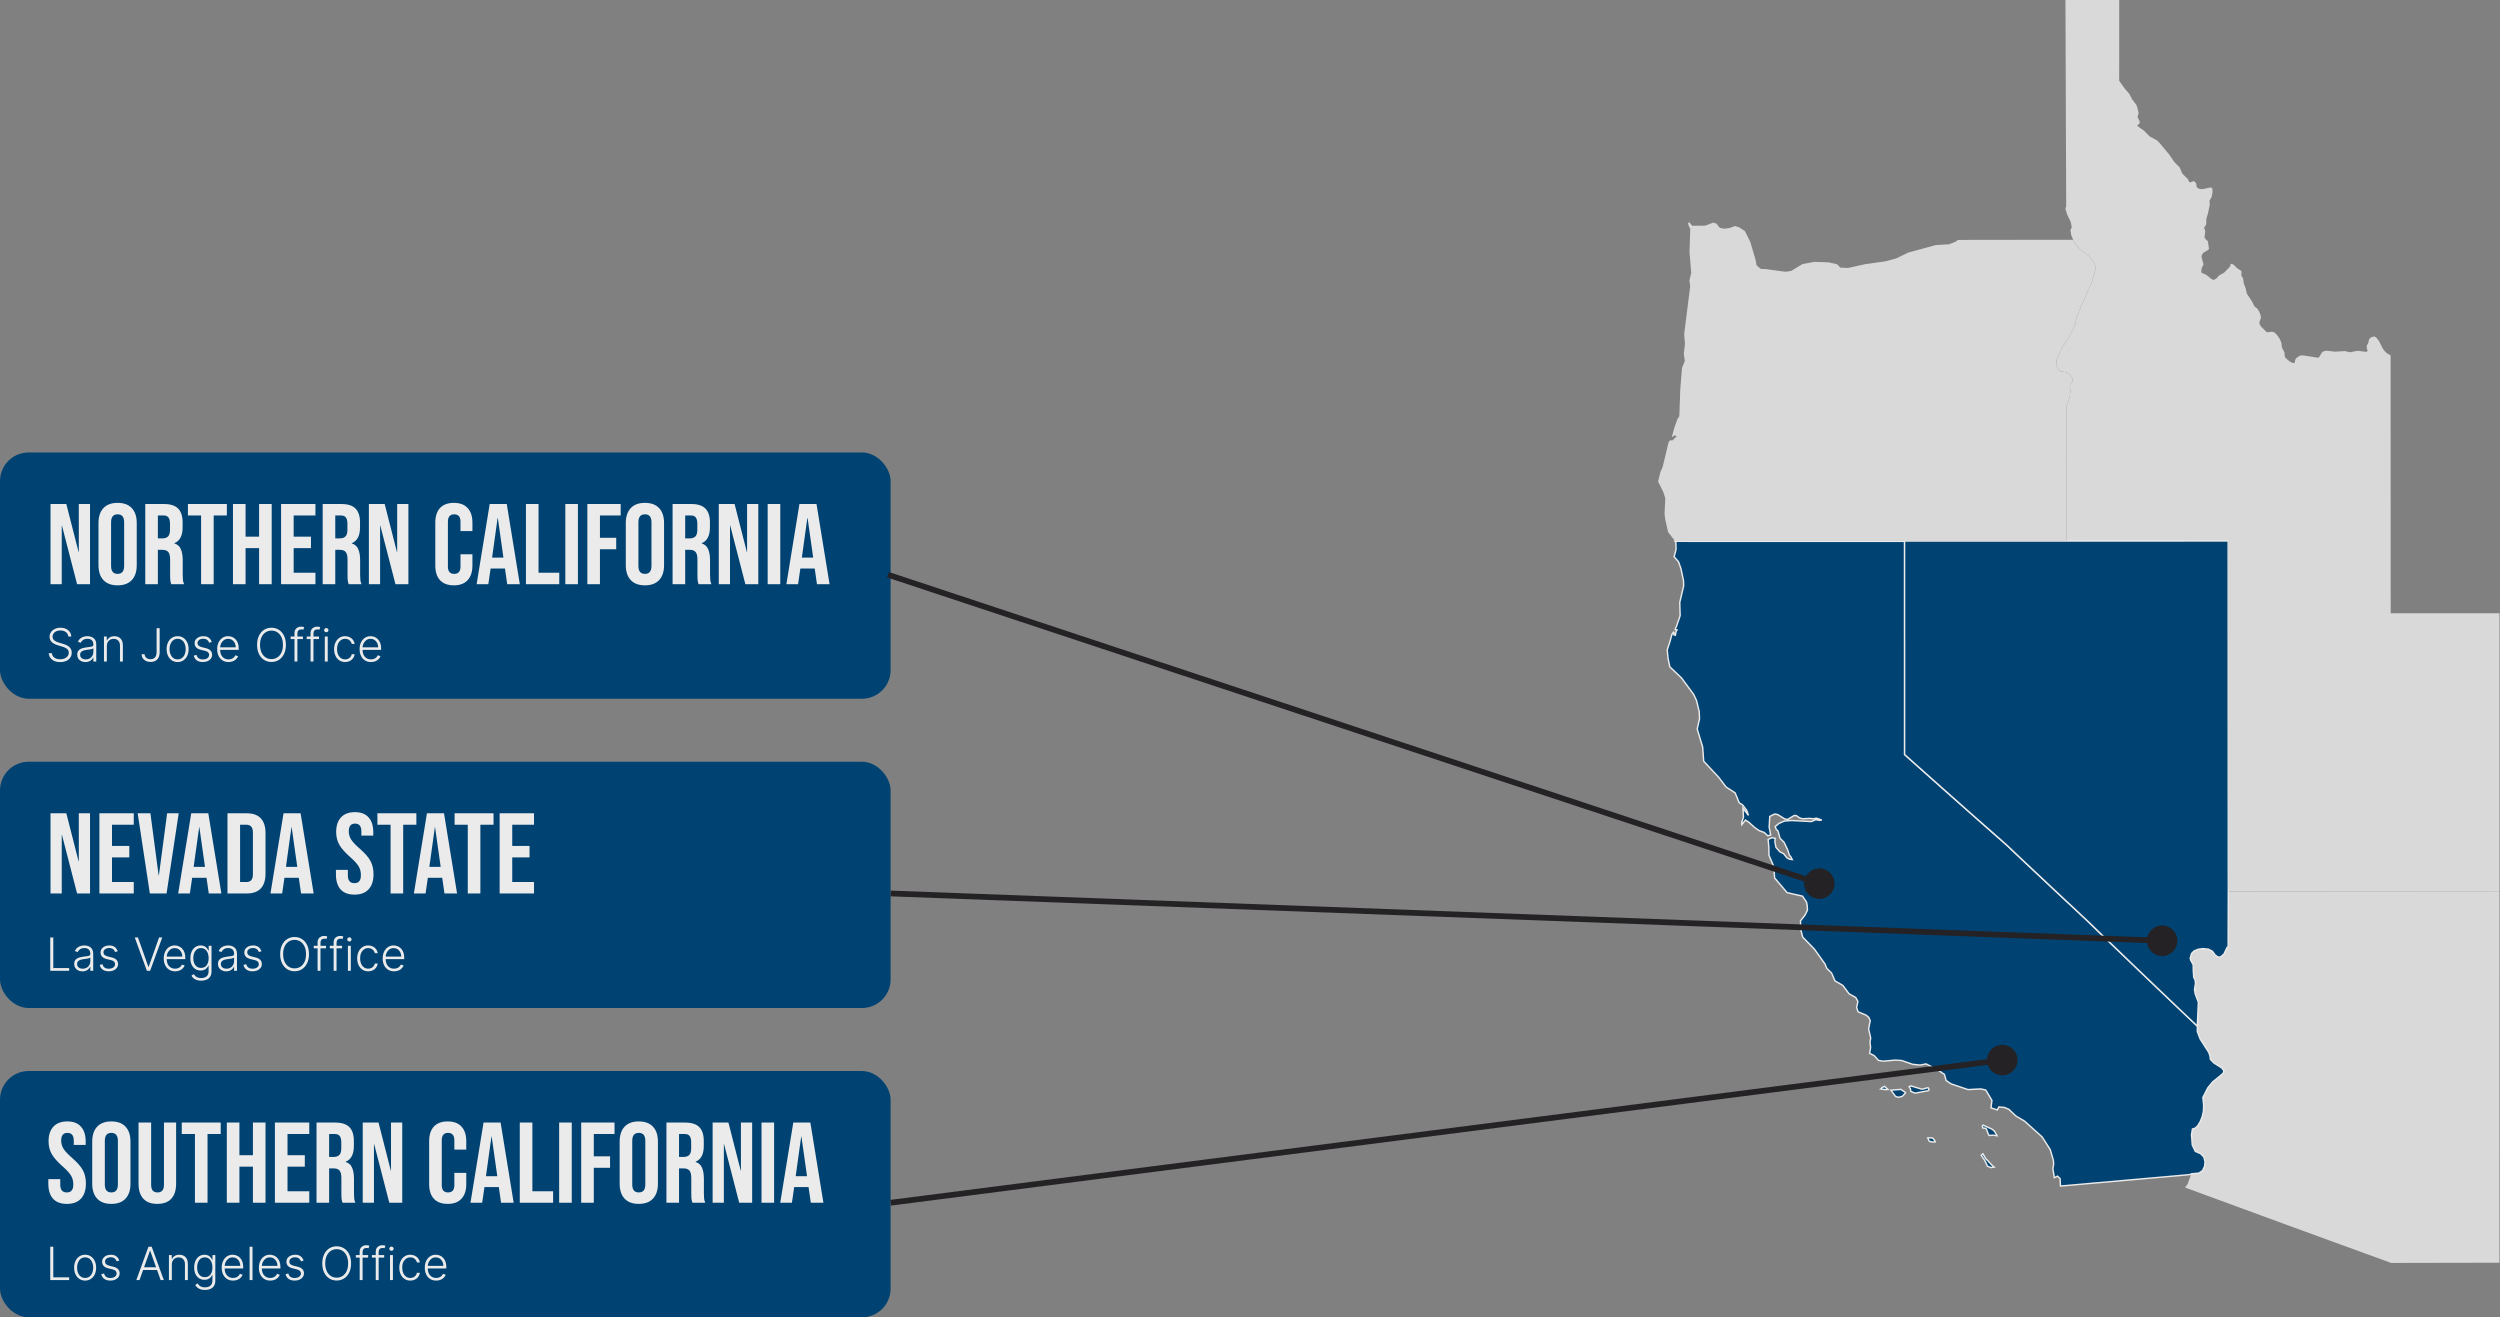 <svg xmlns="http://www.w3.org/2000/svg" width="873" height="460" viewBox="0 0 873 460" fill="none"><rect x="0" y="0" width="873" height="460" fill="#808080" stroke="none"/><rect y="158" width="311" height="86" rx="10" fill="#004373"></rect><path d="M17.64 176H23.16L27.44 192.76H27.52V176H31.44V204H26.92L21.64 183.56H21.56V204H17.64V176ZM41.07 204.4C38.91 204.4 37.257 203.787 36.11 202.56C34.964 201.333 34.39 199.6 34.39 197.36V182.64C34.39 180.4 34.964 178.667 36.11 177.44C37.257 176.213 38.91 175.6 41.07 175.6C43.23 175.6 44.884 176.213 46.03 177.44C47.177 178.667 47.75 180.4 47.75 182.64V197.36C47.75 199.6 47.177 201.333 46.03 202.56C44.884 203.787 43.23 204.4 41.07 204.4ZM41.07 200.4C42.59 200.4 43.35 199.48 43.35 197.64V182.36C43.35 180.52 42.59 179.6 41.07 179.6C39.55 179.6 38.79 180.52 38.79 182.36V197.64C38.79 199.48 39.55 200.4 41.07 200.4ZM50.726 176H57.246C59.513 176 61.166 176.533 62.206 177.6C63.246 178.64 63.766 180.253 63.766 182.44V184.16C63.766 187.067 62.806 188.907 60.886 189.68V189.76C61.953 190.08 62.699 190.733 63.126 191.72C63.579 192.707 63.806 194.027 63.806 195.68V200.6C63.806 201.4 63.833 202.053 63.886 202.56C63.939 203.04 64.073 203.52 64.286 204H59.806C59.646 203.547 59.539 203.12 59.486 202.72C59.433 202.32 59.406 201.6 59.406 200.56V195.44C59.406 194.16 59.193 193.267 58.766 192.76C58.366 192.253 57.659 192 56.646 192H55.126V204H50.726V176ZM56.726 188C57.606 188 58.259 187.773 58.686 187.32C59.139 186.867 59.366 186.107 59.366 185.04V182.88C59.366 181.867 59.179 181.133 58.806 180.68C58.459 180.227 57.899 180 57.126 180H55.126V188H56.726ZM70.221 180H65.621V176H79.221V180H74.621V204H70.221V180ZM81.351 176H85.751V187.4H90.471V176H94.871V204H90.471V191.4H85.751V204H81.351V176ZM98.148 176H110.148V180H102.548V187.4H108.588V191.4H102.548V200H110.148V204H98.148V176ZM112.679 176H119.199C121.466 176 123.119 176.533 124.159 177.6C125.199 178.64 125.719 180.253 125.719 182.44V184.16C125.719 187.067 124.759 188.907 122.839 189.68V189.76C123.906 190.08 124.652 190.733 125.079 191.72C125.532 192.707 125.759 194.027 125.759 195.68V200.6C125.759 201.4 125.786 202.053 125.839 202.56C125.892 203.04 126.026 203.52 126.239 204H121.759C121.599 203.547 121.492 203.12 121.439 202.72C121.386 202.32 121.359 201.6 121.359 200.56V195.44C121.359 194.16 121.146 193.267 120.719 192.76C120.319 192.253 119.612 192 118.599 192H117.079V204H112.679V176ZM118.679 188C119.559 188 120.212 187.773 120.639 187.32C121.092 186.867 121.319 186.107 121.319 185.04V182.88C121.319 181.867 121.132 181.133 120.759 180.68C120.412 180.227 119.852 180 119.079 180H117.079V188H118.679ZM128.812 176H134.332L138.612 192.76H138.692V176H142.612V204H138.092L132.812 183.56H132.732V204H128.812V176ZM158.488 204.4C156.382 204.4 154.768 203.8 153.648 202.6C152.555 201.4 152.008 199.707 152.008 197.52V182.48C152.008 180.293 152.555 178.6 153.648 177.4C154.768 176.2 156.382 175.6 158.488 175.6C160.595 175.6 162.195 176.2 163.288 177.4C164.408 178.6 164.968 180.293 164.968 182.48V185.44H160.808V182.2C160.808 180.467 160.075 179.6 158.608 179.6C157.142 179.6 156.408 180.467 156.408 182.2V197.84C156.408 199.547 157.142 200.4 158.608 200.4C160.075 200.4 160.808 199.547 160.808 197.84V193.56H164.968V197.52C164.968 199.707 164.408 201.4 163.288 202.6C162.195 203.8 160.595 204.4 158.488 204.4ZM171.001 176H176.961L181.521 204H177.121L176.321 198.44V198.52H171.321L170.521 204H166.441L171.001 176ZM175.801 194.72L173.841 180.88H173.761L171.841 194.72H175.801ZM183.656 176H188.056V200H195.296V204H183.656V176ZM197.406 176H201.806V204H197.406V176ZM205.101 176H216.741V180H209.501V187.8H215.181V191.8H209.501V204H205.101V176ZM225.211 204.4C223.051 204.4 221.398 203.787 220.251 202.56C219.104 201.333 218.531 199.6 218.531 197.36V182.64C218.531 180.4 219.104 178.667 220.251 177.44C221.398 176.213 223.051 175.6 225.211 175.6C227.371 175.6 229.024 176.213 230.171 177.44C231.318 178.667 231.891 180.4 231.891 182.64V197.36C231.891 199.6 231.318 201.333 230.171 202.56C229.024 203.787 227.371 204.4 225.211 204.4ZM225.211 200.4C226.731 200.4 227.491 199.48 227.491 197.64V182.36C227.491 180.52 226.731 179.6 225.211 179.6C223.691 179.6 222.931 180.52 222.931 182.36V197.64C222.931 199.48 223.691 200.4 225.211 200.4ZM234.867 176H241.387C243.653 176 245.307 176.533 246.347 177.6C247.387 178.64 247.907 180.253 247.907 182.44V184.16C247.907 187.067 246.947 188.907 245.027 189.68V189.76C246.093 190.08 246.84 190.733 247.267 191.72C247.72 192.707 247.947 194.027 247.947 195.68V200.6C247.947 201.4 247.973 202.053 248.027 202.56C248.08 203.04 248.213 203.52 248.427 204H243.947C243.787 203.547 243.68 203.12 243.627 202.72C243.573 202.32 243.547 201.6 243.547 200.56V195.44C243.547 194.16 243.333 193.267 242.907 192.76C242.507 192.253 241.8 192 240.787 192H239.267V204H234.867V176ZM240.867 188C241.747 188 242.4 187.773 242.827 187.32C243.28 186.867 243.507 186.107 243.507 185.04V182.88C243.507 181.867 243.32 181.133 242.947 180.68C242.6 180.227 242.04 180 241.267 180H239.267V188H240.867ZM250.999 176H256.519L260.799 192.76H260.879V176H264.799V204H260.279L254.999 183.56H254.919V204H250.999V176ZM268.07 176H272.47V204H268.07V176ZM279.165 176H285.125L289.685 204H285.285L284.485 198.44V198.52H279.485L278.685 204H274.605L279.165 176ZM283.965 194.72L282.005 180.88H281.925L280.005 194.72H283.965Z" fill="#EBEBEB"></path><path d="M23.864 222.273C23.799 221.625 23.513 221.11 23.006 220.727C22.498 220.345 21.86 220.153 21.091 220.153C20.549 220.153 20.072 220.246 19.659 220.432C19.25 220.617 18.928 220.875 18.693 221.205C18.462 221.53 18.347 221.902 18.347 222.318C18.347 222.625 18.413 222.894 18.546 223.125C18.678 223.356 18.856 223.555 19.079 223.722C19.307 223.884 19.557 224.025 19.829 224.142C20.106 224.259 20.384 224.358 20.665 224.438L21.892 224.79C22.263 224.892 22.634 225.023 23.006 225.182C23.377 225.341 23.716 225.542 24.023 225.784C24.333 226.023 24.581 226.316 24.767 226.665C24.956 227.009 25.051 227.424 25.051 227.909C25.051 228.53 24.89 229.089 24.568 229.585C24.246 230.081 23.784 230.475 23.182 230.767C22.579 231.055 21.858 231.199 21.017 231.199C20.225 231.199 19.538 231.068 18.954 230.807C18.371 230.542 17.913 230.176 17.579 229.71C17.246 229.244 17.059 228.705 17.017 228.091H18.108C18.146 228.549 18.297 228.937 18.562 229.256C18.828 229.574 19.172 229.816 19.597 229.983C20.021 230.146 20.494 230.227 21.017 230.227C21.597 230.227 22.112 230.131 22.562 229.938C23.017 229.741 23.373 229.468 23.631 229.119C23.892 228.767 24.023 228.358 24.023 227.892C24.023 227.498 23.921 227.169 23.716 226.903C23.511 226.634 23.225 226.409 22.858 226.227C22.494 226.045 22.072 225.884 21.591 225.744L20.199 225.335C19.286 225.062 18.578 224.686 18.074 224.205C17.57 223.723 17.318 223.11 17.318 222.364C17.318 221.739 17.485 221.189 17.818 220.716C18.155 220.239 18.61 219.867 19.182 219.602C19.758 219.333 20.403 219.199 21.119 219.199C21.843 219.199 22.483 219.331 23.04 219.597C23.597 219.862 24.038 220.227 24.364 220.693C24.693 221.155 24.869 221.682 24.892 222.273H23.864ZM29.835 231.199C29.309 231.199 28.828 231.097 28.392 230.892C27.956 230.684 27.61 230.384 27.352 229.994C27.095 229.6 26.966 229.123 26.966 228.562C26.966 228.131 27.047 227.767 27.21 227.472C27.373 227.176 27.604 226.934 27.903 226.744C28.203 226.555 28.557 226.405 28.966 226.295C29.375 226.186 29.826 226.1 30.318 226.04C30.807 225.979 31.22 225.926 31.557 225.881C31.898 225.835 32.157 225.763 32.335 225.665C32.513 225.566 32.602 225.407 32.602 225.188V224.983C32.602 224.388 32.424 223.92 32.068 223.58C31.716 223.235 31.208 223.062 30.546 223.062C29.917 223.062 29.403 223.201 29.006 223.477C28.612 223.754 28.335 224.08 28.176 224.455L27.216 224.108C27.413 223.631 27.686 223.25 28.034 222.966C28.383 222.678 28.773 222.472 29.204 222.347C29.636 222.218 30.074 222.153 30.517 222.153C30.85 222.153 31.197 222.197 31.557 222.284C31.921 222.371 32.258 222.523 32.568 222.739C32.879 222.951 33.131 223.248 33.324 223.631C33.517 224.009 33.614 224.491 33.614 225.074V231H32.602V229.619H32.54C32.419 229.877 32.239 230.127 32 230.369C31.761 230.612 31.462 230.811 31.102 230.966C30.742 231.121 30.32 231.199 29.835 231.199ZM29.972 230.273C30.509 230.273 30.975 230.153 31.369 229.915C31.763 229.676 32.066 229.36 32.278 228.966C32.494 228.568 32.602 228.131 32.602 227.653V226.392C32.526 226.464 32.4 226.528 32.222 226.585C32.047 226.642 31.845 226.693 31.614 226.739C31.386 226.78 31.159 226.816 30.932 226.847C30.704 226.877 30.5 226.903 30.318 226.926C29.826 226.987 29.405 227.081 29.057 227.21C28.708 227.339 28.441 227.517 28.256 227.744C28.07 227.968 27.977 228.256 27.977 228.608C27.977 229.138 28.167 229.549 28.546 229.841C28.924 230.129 29.4 230.273 29.972 230.273ZM37.315 225.545V231H36.304V222.273H37.287V223.642H37.378C37.582 223.195 37.901 222.837 38.332 222.568C38.768 222.295 39.306 222.159 39.946 222.159C40.533 222.159 41.048 222.282 41.492 222.528C41.938 222.771 42.285 223.129 42.531 223.602C42.781 224.076 42.906 224.657 42.906 225.347V231H41.895V225.409C41.895 224.693 41.694 224.127 41.293 223.71C40.895 223.294 40.361 223.085 39.69 223.085C39.232 223.085 38.825 223.184 38.469 223.381C38.113 223.578 37.831 223.862 37.622 224.233C37.418 224.6 37.315 225.038 37.315 225.545ZM54.689 219.364H55.751V227.756C55.748 228.513 55.611 229.146 55.342 229.653C55.073 230.157 54.702 230.534 54.229 230.784C53.755 231.034 53.212 231.159 52.598 231.159C51.996 231.159 51.458 231.047 50.984 230.824C50.511 230.6 50.138 230.286 49.865 229.881C49.596 229.475 49.462 229 49.462 228.455H50.507C50.507 228.799 50.598 229.104 50.78 229.369C50.962 229.631 51.21 229.835 51.524 229.983C51.842 230.131 52.2 230.205 52.598 230.205C53.011 230.205 53.373 230.117 53.683 229.943C53.998 229.769 54.244 229.502 54.422 229.142C54.6 228.778 54.689 228.316 54.689 227.756V219.364ZM62.024 231.182C61.27 231.182 60.604 230.991 60.024 230.608C59.448 230.225 58.998 229.697 58.672 229.023C58.346 228.345 58.183 227.562 58.183 226.676C58.183 225.782 58.346 224.996 58.672 224.318C58.998 223.636 59.448 223.106 60.024 222.727C60.604 222.345 61.27 222.153 62.024 222.153C62.778 222.153 63.443 222.345 64.019 222.727C64.594 223.11 65.045 223.64 65.371 224.318C65.7 224.996 65.865 225.782 65.865 226.676C65.865 227.562 65.702 228.345 65.376 229.023C65.051 229.697 64.598 230.225 64.019 230.608C63.443 230.991 62.778 231.182 62.024 231.182ZM62.024 230.256C62.63 230.256 63.144 230.093 63.564 229.767C63.984 229.441 64.303 229.008 64.519 228.466C64.738 227.924 64.848 227.328 64.848 226.676C64.848 226.025 64.738 225.426 64.519 224.881C64.303 224.335 63.984 223.898 63.564 223.568C63.144 223.239 62.63 223.074 62.024 223.074C61.422 223.074 60.909 223.239 60.484 223.568C60.064 223.898 59.744 224.335 59.524 224.881C59.308 225.426 59.2 226.025 59.2 226.676C59.2 227.328 59.308 227.924 59.524 228.466C59.744 229.008 60.064 229.441 60.484 229.767C60.905 230.093 61.418 230.256 62.024 230.256ZM73.949 224.188L73.023 224.449C72.932 224.187 72.803 223.951 72.636 223.739C72.47 223.527 72.252 223.358 71.983 223.233C71.718 223.108 71.388 223.045 70.994 223.045C70.403 223.045 69.919 223.186 69.54 223.466C69.161 223.746 68.972 224.108 68.972 224.551C68.972 224.926 69.1 225.231 69.358 225.466C69.619 225.697 70.021 225.881 70.562 226.017L71.881 226.341C72.612 226.519 73.159 226.801 73.523 227.188C73.89 227.574 74.074 228.059 74.074 228.642C74.074 229.134 73.938 229.572 73.665 229.955C73.392 230.337 73.011 230.638 72.523 230.858C72.038 231.074 71.475 231.182 70.835 231.182C69.983 231.182 69.28 230.991 68.727 230.608C68.174 230.222 67.82 229.665 67.665 228.938L68.636 228.699C68.761 229.218 69.006 229.61 69.369 229.875C69.737 230.14 70.22 230.273 70.818 230.273C71.489 230.273 72.025 230.123 72.426 229.824C72.828 229.521 73.028 229.142 73.028 228.688C73.028 228.335 72.911 228.04 72.676 227.801C72.441 227.559 72.085 227.381 71.608 227.267L70.182 226.926C69.424 226.744 68.864 226.456 68.5 226.062C68.136 225.669 67.954 225.18 67.954 224.597C67.954 224.116 68.085 223.693 68.347 223.33C68.608 222.962 68.968 222.674 69.426 222.466C69.885 222.258 70.407 222.153 70.994 222.153C71.794 222.153 72.432 222.335 72.909 222.699C73.39 223.059 73.737 223.555 73.949 224.188ZM79.817 231.182C79.002 231.182 78.298 230.992 77.703 230.614C77.108 230.231 76.648 229.703 76.322 229.028C76.001 228.35 75.84 227.57 75.84 226.688C75.84 225.809 76.001 225.028 76.322 224.347C76.648 223.661 77.097 223.125 77.669 222.739C78.245 222.348 78.91 222.153 79.663 222.153C80.137 222.153 80.593 222.241 81.033 222.415C81.472 222.585 81.866 222.848 82.215 223.205C82.567 223.557 82.845 224.002 83.05 224.54C83.254 225.074 83.356 225.706 83.356 226.438V226.938H76.538V226.045H82.322C82.322 225.485 82.209 224.981 81.981 224.534C81.758 224.083 81.445 223.727 81.044 223.466C80.646 223.205 80.186 223.074 79.663 223.074C79.11 223.074 78.624 223.222 78.203 223.517C77.783 223.812 77.453 224.203 77.215 224.688C76.98 225.172 76.86 225.703 76.856 226.278V226.812C76.856 227.506 76.976 228.112 77.215 228.631C77.457 229.146 77.8 229.545 78.243 229.83C78.686 230.114 79.211 230.256 79.817 230.256C80.23 230.256 80.591 230.191 80.902 230.062C81.216 229.934 81.48 229.761 81.692 229.545C81.908 229.326 82.07 229.085 82.18 228.824L83.141 229.136C83.008 229.504 82.79 229.843 82.487 230.153C82.188 230.464 81.813 230.714 81.362 230.903C80.915 231.089 80.4 231.182 79.817 231.182ZM99.835 225.182C99.835 226.394 99.619 227.449 99.188 228.347C98.756 229.241 98.161 229.934 97.403 230.426C96.65 230.915 95.782 231.159 94.801 231.159C93.82 231.159 92.951 230.915 92.193 230.426C91.439 229.934 90.847 229.241 90.415 228.347C89.987 227.449 89.773 226.394 89.773 225.182C89.773 223.97 89.987 222.917 90.415 222.023C90.847 221.125 91.441 220.432 92.199 219.943C92.956 219.451 93.824 219.205 94.801 219.205C95.782 219.205 96.65 219.451 97.403 219.943C98.161 220.432 98.756 221.125 99.188 222.023C99.619 222.917 99.835 223.97 99.835 225.182ZM98.801 225.182C98.801 224.14 98.627 223.248 98.278 222.506C97.93 221.759 97.454 221.189 96.852 220.795C96.25 220.402 95.566 220.205 94.801 220.205C94.04 220.205 93.358 220.402 92.756 220.795C92.153 221.189 91.676 221.758 91.324 222.5C90.975 223.242 90.801 224.136 90.801 225.182C90.801 226.223 90.975 227.116 91.324 227.858C91.672 228.6 92.148 229.17 92.75 229.568C93.352 229.962 94.036 230.159 94.801 230.159C95.566 230.159 96.25 229.962 96.852 229.568C97.458 229.174 97.936 228.606 98.284 227.864C98.633 227.117 98.805 226.223 98.801 225.182ZM105.786 222.273V223.153H101.496V222.273H105.786ZM102.837 231V220.994C102.837 220.525 102.945 220.129 103.161 219.807C103.38 219.485 103.666 219.241 104.018 219.074C104.371 218.907 104.744 218.824 105.138 218.824C105.403 218.824 105.623 218.847 105.797 218.892C105.975 218.934 106.115 218.975 106.217 219.017L105.922 219.903C105.846 219.881 105.753 219.854 105.643 219.824C105.534 219.794 105.395 219.778 105.229 219.778C104.789 219.778 104.45 219.902 104.212 220.148C103.973 220.394 103.854 220.746 103.854 221.205L103.848 231H102.837ZM111.395 222.273V223.153H107.105V222.273H111.395ZM108.446 231V220.994C108.446 220.525 108.554 220.129 108.77 219.807C108.99 219.485 109.276 219.241 109.628 219.074C109.98 218.907 110.353 218.824 110.747 218.824C111.012 218.824 111.232 218.847 111.406 218.892C111.584 218.934 111.724 218.975 111.827 219.017L111.531 219.903C111.455 219.881 111.363 219.854 111.253 219.824C111.143 219.794 111.005 219.778 110.838 219.778C110.399 219.778 110.06 219.902 109.821 220.148C109.582 220.394 109.463 220.746 109.463 221.205L109.457 231H108.446ZM113.425 231V222.273H114.442V231H113.425ZM113.942 220.773C113.733 220.773 113.555 220.703 113.408 220.562C113.26 220.419 113.186 220.246 113.186 220.045C113.186 219.845 113.26 219.674 113.408 219.534C113.555 219.39 113.733 219.318 113.942 219.318C114.15 219.318 114.328 219.39 114.476 219.534C114.624 219.674 114.697 219.845 114.697 220.045C114.697 220.246 114.624 220.419 114.476 220.562C114.328 220.703 114.15 220.773 113.942 220.773ZM120.526 231.182C119.745 231.182 119.065 230.987 118.486 230.597C117.91 230.206 117.463 229.672 117.145 228.994C116.827 228.316 116.668 227.544 116.668 226.676C116.668 225.801 116.829 225.023 117.151 224.341C117.476 223.659 117.927 223.125 118.503 222.739C119.079 222.348 119.747 222.153 120.509 222.153C121.092 222.153 121.62 222.267 122.094 222.494C122.567 222.718 122.957 223.034 123.264 223.443C123.575 223.848 123.77 224.322 123.849 224.864H122.827C122.721 224.371 122.465 223.951 122.06 223.602C121.658 223.25 121.147 223.074 120.526 223.074C119.969 223.074 119.476 223.225 119.048 223.528C118.62 223.828 118.285 224.246 118.043 224.784C117.804 225.318 117.685 225.937 117.685 226.642C117.685 227.35 117.802 227.977 118.037 228.523C118.272 229.064 118.601 229.489 119.026 229.795C119.454 230.102 119.954 230.256 120.526 230.256C120.912 230.256 121.264 230.184 121.582 230.04C121.904 229.892 122.173 229.684 122.389 229.415C122.609 229.146 122.757 228.826 122.832 228.455H123.855C123.779 228.981 123.592 229.451 123.293 229.864C122.997 230.273 122.613 230.595 122.139 230.83C121.67 231.064 121.132 231.182 120.526 231.182ZM129.551 231.182C128.737 231.182 128.032 230.992 127.438 230.614C126.843 230.231 126.383 229.703 126.057 229.028C125.735 228.35 125.574 227.57 125.574 226.688C125.574 225.809 125.735 225.028 126.057 224.347C126.383 223.661 126.831 223.125 127.403 222.739C127.979 222.348 128.644 222.153 129.398 222.153C129.871 222.153 130.328 222.241 130.767 222.415C131.206 222.585 131.6 222.848 131.949 223.205C132.301 223.557 132.58 224.002 132.784 224.54C132.989 225.074 133.091 225.706 133.091 226.438V226.938H126.273V226.045H132.057C132.057 225.485 131.943 224.981 131.716 224.534C131.492 224.083 131.18 223.727 130.778 223.466C130.381 223.205 129.92 223.074 129.398 223.074C128.845 223.074 128.358 223.222 127.938 223.517C127.517 223.812 127.188 224.203 126.949 224.688C126.714 225.172 126.595 225.703 126.591 226.278V226.812C126.591 227.506 126.71 228.112 126.949 228.631C127.191 229.146 127.534 229.545 127.977 229.83C128.42 230.114 128.945 230.256 129.551 230.256C129.964 230.256 130.326 230.191 130.636 230.062C130.951 229.934 131.214 229.761 131.426 229.545C131.642 229.326 131.805 229.085 131.915 228.824L132.875 229.136C132.742 229.504 132.525 229.843 132.222 230.153C131.922 230.464 131.547 230.714 131.097 230.903C130.65 231.089 130.134 231.182 129.551 231.182Z" fill="#EBEBEB"></path><rect y="266" width="311" height="86" rx="10" fill="#004373"></rect><path d="M17.64 284H23.16L27.44 300.76H27.52V284H31.44V312H26.92L21.64 291.56H21.56V312H17.64V284ZM34.71 284H46.71V288H39.11V295.4H45.15V299.4H39.11V308H46.71V312H34.71V284ZM48.082 284H52.522L55.402 305.72H55.482L58.362 284H62.402L58.162 312H52.322L48.082 284ZM66.782 284H72.742L77.302 312H72.902L72.102 306.44V306.52H67.102L66.302 312H62.222L66.782 284ZM71.582 302.72L69.622 288.88H69.542L67.622 302.72H71.582ZM79.437 284H86.157C88.344 284 89.984 284.587 91.077 285.76C92.17 286.933 92.717 288.653 92.717 290.92V305.08C92.717 307.347 92.17 309.067 91.077 310.24C89.984 311.413 88.344 312 86.157 312H79.437V284ZM86.077 308C86.797 308 87.344 307.787 87.717 307.36C88.117 306.933 88.317 306.24 88.317 305.28V290.72C88.317 289.76 88.117 289.067 87.717 288.64C87.344 288.213 86.797 288 86.077 288H83.837V308H86.077ZM99.009 284H104.969L109.529 312H105.129L104.329 306.44V306.52H99.329L98.529 312H94.449L99.009 284ZM103.809 302.72L101.849 288.88H101.769L99.849 302.72H103.809ZM123.79 312.4C121.656 312.4 120.043 311.8 118.95 310.6C117.856 309.373 117.31 307.627 117.31 305.36V303.76H121.47V305.68C121.47 307.493 122.23 308.4 123.75 308.4C124.496 308.4 125.056 308.187 125.43 307.76C125.83 307.307 126.03 306.587 126.03 305.6C126.03 304.427 125.763 303.4 125.23 302.52C124.696 301.613 123.71 300.533 122.27 299.28C120.456 297.68 119.19 296.24 118.47 294.96C117.75 293.653 117.39 292.187 117.39 290.56C117.39 288.347 117.95 286.64 119.07 285.44C120.19 284.213 121.816 283.6 123.95 283.6C126.056 283.6 127.643 284.213 128.71 285.44C129.803 286.64 130.35 288.373 130.35 290.64V291.8H126.19V290.36C126.19 289.4 126.003 288.707 125.63 288.28C125.256 287.827 124.71 287.6 123.99 287.6C122.523 287.6 121.79 288.493 121.79 290.28C121.79 291.293 122.056 292.24 122.59 293.12C123.15 294 124.15 295.067 125.59 296.32C127.43 297.92 128.696 299.373 129.39 300.68C130.083 301.987 130.43 303.52 130.43 305.28C130.43 307.573 129.856 309.333 128.71 310.56C127.59 311.787 125.95 312.4 123.79 312.4ZM136.393 288H131.793V284H145.393V288H140.793V312H136.393V288ZM149.087 284H155.047L159.607 312H155.207L154.407 306.44V306.52H149.407L148.607 312H144.527L149.087 284ZM153.887 302.72L151.927 288.88H151.847L149.927 302.72H153.887ZM163.346 288H158.746V284H172.346V288H167.746V312H163.346V288ZM174.476 284H186.476V288H178.876V295.4H184.916V299.4H178.876V308H186.476V312H174.476V284Z" fill="#EBEBEB"></path><path d="M17.546 339V327.364H18.608V338.045H24.153V339H17.546ZM28.773 339.199C28.246 339.199 27.765 339.097 27.329 338.892C26.894 338.684 26.547 338.384 26.29 337.994C26.032 337.6 25.903 337.123 25.903 336.562C25.903 336.131 25.985 335.767 26.148 335.472C26.311 335.176 26.542 334.934 26.841 334.744C27.14 334.555 27.494 334.405 27.903 334.295C28.312 334.186 28.763 334.1 29.256 334.04C29.744 333.979 30.157 333.926 30.494 333.881C30.835 333.835 31.095 333.763 31.273 333.665C31.451 333.566 31.54 333.407 31.54 333.188V332.983C31.54 332.388 31.362 331.92 31.006 331.58C30.653 331.235 30.146 331.062 29.483 331.062C28.854 331.062 28.341 331.201 27.943 331.477C27.549 331.754 27.273 332.08 27.114 332.455L26.153 332.108C26.35 331.631 26.623 331.25 26.972 330.966C27.32 330.678 27.71 330.472 28.142 330.347C28.574 330.218 29.011 330.153 29.454 330.153C29.788 330.153 30.134 330.197 30.494 330.284C30.858 330.371 31.195 330.523 31.506 330.739C31.816 330.951 32.068 331.248 32.261 331.631C32.455 332.009 32.551 332.491 32.551 333.074V339H31.54V337.619H31.477C31.356 337.877 31.176 338.127 30.938 338.369C30.699 338.612 30.4 338.811 30.04 338.966C29.68 339.121 29.258 339.199 28.773 339.199ZM28.909 338.273C29.447 338.273 29.913 338.153 30.307 337.915C30.701 337.676 31.004 337.36 31.216 336.966C31.432 336.568 31.54 336.131 31.54 335.653V334.392C31.464 334.464 31.337 334.528 31.159 334.585C30.985 334.642 30.782 334.693 30.551 334.739C30.324 334.78 30.097 334.816 29.869 334.847C29.642 334.877 29.438 334.903 29.256 334.926C28.763 334.987 28.343 335.081 27.994 335.21C27.646 335.339 27.379 335.517 27.193 335.744C27.008 335.968 26.915 336.256 26.915 336.608C26.915 337.138 27.104 337.549 27.483 337.841C27.862 338.129 28.337 338.273 28.909 338.273ZM41.105 332.188L40.179 332.449C40.088 332.187 39.959 331.951 39.793 331.739C39.626 331.527 39.408 331.358 39.139 331.233C38.874 331.108 38.544 331.045 38.151 331.045C37.56 331.045 37.075 331.186 36.696 331.466C36.317 331.746 36.128 332.108 36.128 332.551C36.128 332.926 36.257 333.231 36.514 333.466C36.776 333.697 37.177 333.881 37.719 334.017L39.037 334.341C39.768 334.519 40.315 334.801 40.679 335.188C41.046 335.574 41.23 336.059 41.23 336.642C41.23 337.134 41.094 337.572 40.821 337.955C40.548 338.337 40.168 338.638 39.679 338.858C39.194 339.074 38.632 339.182 37.992 339.182C37.139 339.182 36.437 338.991 35.883 338.608C35.331 338.222 34.976 337.665 34.821 336.938L35.793 336.699C35.918 337.218 36.162 337.61 36.526 337.875C36.893 338.14 37.376 338.273 37.974 338.273C38.645 338.273 39.181 338.123 39.582 337.824C39.984 337.521 40.185 337.142 40.185 336.688C40.185 336.335 40.067 336.04 39.832 335.801C39.597 335.559 39.242 335.381 38.764 335.267L37.338 334.926C36.581 334.744 36.02 334.456 35.656 334.062C35.293 333.669 35.111 333.18 35.111 332.597C35.111 332.116 35.242 331.693 35.503 331.33C35.764 330.962 36.124 330.674 36.582 330.466C37.041 330.258 37.563 330.153 38.151 330.153C38.95 330.153 39.588 330.335 40.065 330.699C40.546 331.059 40.893 331.555 41.105 332.188ZM48.172 327.364L51.808 337.619H51.91L55.547 327.364H56.66L52.428 339H51.291L47.058 327.364H48.172ZM61.16 339.182C60.346 339.182 59.642 338.992 59.047 338.614C58.452 338.231 57.992 337.703 57.666 337.028C57.344 336.35 57.183 335.57 57.183 334.688C57.183 333.809 57.344 333.028 57.666 332.347C57.992 331.661 58.441 331.125 59.013 330.739C59.589 330.348 60.253 330.153 61.007 330.153C61.481 330.153 61.937 330.241 62.376 330.415C62.816 330.585 63.21 330.848 63.558 331.205C63.91 331.557 64.189 332.002 64.394 332.54C64.598 333.074 64.7 333.706 64.7 334.438V334.938H57.882V334.045H63.666C63.666 333.485 63.553 332.981 63.325 332.534C63.102 332.083 62.789 331.727 62.388 331.466C61.99 331.205 61.53 331.074 61.007 331.074C60.454 331.074 59.967 331.222 59.547 331.517C59.126 331.812 58.797 332.203 58.558 332.688C58.323 333.172 58.204 333.703 58.2 334.278V334.812C58.2 335.506 58.32 336.112 58.558 336.631C58.801 337.146 59.144 337.545 59.587 337.83C60.03 338.114 60.554 338.256 61.16 338.256C61.573 338.256 61.935 338.191 62.246 338.062C62.56 337.934 62.823 337.761 63.035 337.545C63.251 337.326 63.414 337.085 63.524 336.824L64.484 337.136C64.352 337.504 64.134 337.843 63.831 338.153C63.532 338.464 63.157 338.714 62.706 338.903C62.259 339.089 61.744 339.182 61.16 339.182ZM70.258 342.455C69.664 342.455 69.143 342.377 68.696 342.222C68.249 342.07 67.872 341.862 67.565 341.597C67.258 341.331 67.02 341.034 66.849 340.705L67.679 340.159C67.804 340.379 67.971 340.595 68.179 340.807C68.391 341.019 68.666 341.195 69.003 341.335C69.344 341.475 69.762 341.545 70.258 341.545C71.031 341.545 71.654 341.352 72.128 340.966C72.605 340.58 72.844 339.979 72.844 339.165V337.199H72.753C72.635 337.464 72.467 337.729 72.247 337.994C72.028 338.256 71.74 338.473 71.383 338.648C71.031 338.822 70.594 338.909 70.071 338.909C69.374 338.909 68.755 338.737 68.213 338.392C67.675 338.047 67.251 337.555 66.94 336.915C66.633 336.271 66.48 335.504 66.48 334.614C66.48 333.731 66.63 332.955 66.929 332.284C67.232 331.614 67.654 331.091 68.196 330.716C68.738 330.341 69.368 330.153 70.088 330.153C70.622 330.153 71.065 330.248 71.418 330.438C71.77 330.623 72.052 330.854 72.264 331.131C72.48 331.407 72.649 331.676 72.77 331.938H72.872V330.273H73.861V339.227C73.861 339.966 73.704 340.574 73.389 341.051C73.075 341.528 72.647 341.881 72.105 342.108C71.563 342.339 70.948 342.455 70.258 342.455ZM70.19 337.983C70.751 337.983 71.23 337.848 71.628 337.58C72.026 337.307 72.331 336.917 72.543 336.409C72.755 335.902 72.861 335.297 72.861 334.597C72.861 333.915 72.757 333.311 72.548 332.784C72.34 332.254 72.037 331.837 71.639 331.534C71.245 331.227 70.762 331.074 70.19 331.074C69.607 331.074 69.115 331.231 68.713 331.545C68.312 331.86 68.008 332.284 67.804 332.818C67.599 333.348 67.497 333.941 67.497 334.597C67.497 335.263 67.601 335.852 67.81 336.364C68.018 336.871 68.323 337.269 68.724 337.557C69.126 337.841 69.615 337.983 70.19 337.983ZM78.976 339.199C78.449 339.199 77.968 339.097 77.533 338.892C77.097 338.684 76.751 338.384 76.493 337.994C76.235 337.6 76.106 337.123 76.106 336.562C76.106 336.131 76.188 335.767 76.351 335.472C76.514 335.176 76.745 334.934 77.044 334.744C77.343 334.555 77.697 334.405 78.106 334.295C78.516 334.186 78.966 334.1 79.459 334.04C79.947 333.979 80.36 333.926 80.697 333.881C81.038 333.835 81.298 333.763 81.476 333.665C81.654 333.566 81.743 333.407 81.743 333.188V332.983C81.743 332.388 81.565 331.92 81.209 331.58C80.856 331.235 80.349 331.062 79.686 331.062C79.057 331.062 78.544 331.201 78.146 331.477C77.752 331.754 77.476 332.08 77.317 332.455L76.356 332.108C76.553 331.631 76.826 331.25 77.175 330.966C77.523 330.678 77.913 330.472 78.345 330.347C78.777 330.218 79.215 330.153 79.658 330.153C79.991 330.153 80.338 330.197 80.697 330.284C81.061 330.371 81.398 330.523 81.709 330.739C82.019 330.951 82.271 331.248 82.465 331.631C82.658 332.009 82.754 332.491 82.754 333.074V339H81.743V337.619H81.68C81.559 337.877 81.379 338.127 81.141 338.369C80.902 338.612 80.603 338.811 80.243 338.966C79.883 339.121 79.461 339.199 78.976 339.199ZM79.112 338.273C79.65 338.273 80.116 338.153 80.51 337.915C80.904 337.676 81.207 337.36 81.419 336.966C81.635 336.568 81.743 336.131 81.743 335.653V334.392C81.667 334.464 81.54 334.528 81.362 334.585C81.188 334.642 80.985 334.693 80.754 334.739C80.527 334.78 80.3 334.816 80.072 334.847C79.845 334.877 79.641 334.903 79.459 334.926C78.966 334.987 78.546 335.081 78.197 335.21C77.849 335.339 77.582 335.517 77.396 335.744C77.211 335.968 77.118 336.256 77.118 336.608C77.118 337.138 77.307 337.549 77.686 337.841C78.065 338.129 78.54 338.273 79.112 338.273ZM91.308 332.188L90.382 332.449C90.291 332.187 90.162 331.951 89.996 331.739C89.829 331.527 89.611 331.358 89.342 331.233C89.077 331.108 88.748 331.045 88.354 331.045C87.763 331.045 87.278 331.186 86.899 331.466C86.52 331.746 86.331 332.108 86.331 332.551C86.331 332.926 86.46 333.231 86.717 333.466C86.979 333.697 87.38 333.881 87.922 334.017L89.24 334.341C89.971 334.519 90.519 334.801 90.882 335.188C91.249 335.574 91.433 336.059 91.433 336.642C91.433 337.134 91.297 337.572 91.024 337.955C90.751 338.337 90.371 338.638 89.882 338.858C89.397 339.074 88.835 339.182 88.195 339.182C87.342 339.182 86.64 338.991 86.087 338.608C85.534 338.222 85.18 337.665 85.024 336.938L85.996 336.699C86.121 337.218 86.365 337.61 86.729 337.875C87.096 338.14 87.579 338.273 88.178 338.273C88.848 338.273 89.384 338.123 89.785 337.824C90.187 337.521 90.388 337.142 90.388 336.688C90.388 336.335 90.27 336.04 90.035 335.801C89.801 335.559 89.445 335.381 88.967 335.267L87.541 334.926C86.784 334.744 86.223 334.456 85.859 334.062C85.496 333.669 85.314 333.18 85.314 332.597C85.314 332.116 85.445 331.693 85.706 331.33C85.967 330.962 86.327 330.674 86.785 330.466C87.244 330.258 87.767 330.153 88.354 330.153C89.153 330.153 89.791 330.335 90.269 330.699C90.749 331.059 91.096 331.555 91.308 332.188ZM107.898 333.182C107.898 334.394 107.682 335.449 107.25 336.347C106.818 337.241 106.223 337.934 105.466 338.426C104.712 338.915 103.845 339.159 102.864 339.159C101.883 339.159 101.013 338.915 100.256 338.426C99.502 337.934 98.909 337.241 98.477 336.347C98.049 335.449 97.835 334.394 97.835 333.182C97.835 331.97 98.049 330.917 98.477 330.023C98.909 329.125 99.504 328.432 100.261 327.943C101.019 327.451 101.886 327.205 102.864 327.205C103.845 327.205 104.712 327.451 105.466 327.943C106.223 328.432 106.818 329.125 107.25 330.023C107.682 330.917 107.898 331.97 107.898 333.182ZM106.864 333.182C106.864 332.14 106.689 331.248 106.341 330.506C105.992 329.759 105.517 329.189 104.915 328.795C104.313 328.402 103.629 328.205 102.864 328.205C102.102 328.205 101.42 328.402 100.818 328.795C100.216 329.189 99.739 329.758 99.386 330.5C99.038 331.242 98.864 332.136 98.864 333.182C98.864 334.223 99.038 335.116 99.386 335.858C99.735 336.6 100.21 337.17 100.812 337.568C101.415 337.962 102.098 338.159 102.864 338.159C103.629 338.159 104.313 337.962 104.915 337.568C105.521 337.174 105.998 336.606 106.347 335.864C106.695 335.117 106.867 334.223 106.864 333.182ZM113.848 330.273V331.153H109.558V330.273H113.848ZM110.899 339V328.994C110.899 328.525 111.007 328.129 111.223 327.807C111.443 327.485 111.729 327.241 112.081 327.074C112.433 326.907 112.806 326.824 113.2 326.824C113.465 326.824 113.685 326.847 113.859 326.892C114.037 326.934 114.178 326.975 114.28 327.017L113.984 327.903C113.909 327.881 113.816 327.854 113.706 327.824C113.596 327.794 113.458 327.778 113.291 327.778C112.852 327.778 112.513 327.902 112.274 328.148C112.036 328.394 111.916 328.746 111.916 329.205L111.911 339H110.899ZM119.457 330.273V331.153H115.168V330.273H119.457ZM116.509 339V328.994C116.509 328.525 116.616 328.129 116.832 327.807C117.052 327.485 117.338 327.241 117.69 327.074C118.043 326.907 118.416 326.824 118.81 326.824C119.075 326.824 119.295 326.847 119.469 326.892C119.647 326.934 119.787 326.975 119.889 327.017L119.594 327.903C119.518 327.881 119.425 327.854 119.315 327.824C119.205 327.794 119.067 327.778 118.901 327.778C118.461 327.778 118.122 327.902 117.884 328.148C117.645 328.394 117.526 328.746 117.526 329.205L117.52 339H116.509ZM121.487 339V330.273H122.504V339H121.487ZM122.004 328.773C121.796 328.773 121.618 328.703 121.47 328.562C121.322 328.419 121.249 328.246 121.249 328.045C121.249 327.845 121.322 327.674 121.47 327.534C121.618 327.39 121.796 327.318 122.004 327.318C122.213 327.318 122.391 327.39 122.538 327.534C122.686 327.674 122.76 327.845 122.76 328.045C122.76 328.246 122.686 328.419 122.538 328.562C122.391 328.703 122.213 328.773 122.004 328.773ZM128.588 339.182C127.808 339.182 127.128 338.987 126.548 338.597C125.973 338.206 125.526 337.672 125.207 336.994C124.889 336.316 124.73 335.544 124.73 334.676C124.73 333.801 124.891 333.023 125.213 332.341C125.539 331.659 125.99 331.125 126.565 330.739C127.141 330.348 127.81 330.153 128.571 330.153C129.154 330.153 129.683 330.267 130.156 330.494C130.63 330.718 131.02 331.034 131.327 331.443C131.637 331.848 131.832 332.322 131.912 332.864H130.889C130.783 332.371 130.527 331.951 130.122 331.602C129.721 331.25 129.209 331.074 128.588 331.074C128.031 331.074 127.539 331.225 127.111 331.528C126.683 331.828 126.348 332.246 126.105 332.784C125.866 333.318 125.747 333.937 125.747 334.642C125.747 335.35 125.865 335.977 126.099 336.523C126.334 337.064 126.664 337.489 127.088 337.795C127.516 338.102 128.016 338.256 128.588 338.256C128.974 338.256 129.327 338.184 129.645 338.04C129.967 337.892 130.236 337.684 130.452 337.415C130.671 337.146 130.819 336.826 130.895 336.455H131.918C131.842 336.981 131.654 337.451 131.355 337.864C131.06 338.273 130.675 338.595 130.202 338.83C129.732 339.064 129.194 339.182 128.588 339.182ZM137.614 339.182C136.799 339.182 136.095 338.992 135.5 338.614C134.905 338.231 134.445 337.703 134.119 337.028C133.797 336.35 133.636 335.57 133.636 334.688C133.636 333.809 133.797 333.028 134.119 332.347C134.445 331.661 134.894 331.125 135.466 330.739C136.042 330.348 136.706 330.153 137.46 330.153C137.934 330.153 138.39 330.241 138.83 330.415C139.269 330.585 139.663 330.848 140.011 331.205C140.364 331.557 140.642 332.002 140.847 332.54C141.051 333.074 141.153 333.706 141.153 334.438V334.938H134.335V334.045H140.119C140.119 333.485 140.006 332.981 139.778 332.534C139.555 332.083 139.242 331.727 138.841 331.466C138.443 331.205 137.983 331.074 137.46 331.074C136.907 331.074 136.42 331.222 136 331.517C135.58 331.812 135.25 332.203 135.011 332.688C134.777 333.172 134.657 333.703 134.653 334.278V334.812C134.653 335.506 134.773 336.112 135.011 336.631C135.254 337.146 135.597 337.545 136.04 337.83C136.483 338.114 137.008 338.256 137.614 338.256C138.027 338.256 138.388 338.191 138.699 338.062C139.013 337.934 139.277 337.761 139.489 337.545C139.705 337.326 139.867 337.085 139.977 336.824L140.938 337.136C140.805 337.504 140.587 337.843 140.284 338.153C139.985 338.464 139.61 338.714 139.159 338.903C138.712 339.089 138.197 339.182 137.614 339.182Z" fill="#EBEBEB"></path><rect y="374" width="311" height="86" rx="10" fill="#004373"></rect><path d="M23.36 420.4C21.227 420.4 19.613 419.8 18.52 418.6C17.427 417.373 16.88 415.627 16.88 413.36V411.76H21.04V413.68C21.04 415.493 21.8 416.4 23.32 416.4C24.067 416.4 24.627 416.187 25 415.76C25.4 415.307 25.6 414.587 25.6 413.6C25.6 412.427 25.333 411.4 24.8 410.52C24.267 409.613 23.28 408.533 21.84 407.28C20.027 405.68 18.76 404.24 18.04 402.96C17.32 401.653 16.96 400.187 16.96 398.56C16.96 396.347 17.52 394.64 18.64 393.44C19.76 392.213 21.387 391.6 23.52 391.6C25.627 391.6 27.213 392.213 28.28 393.44C29.373 394.64 29.92 396.373 29.92 398.64V399.8H25.76V398.36C25.76 397.4 25.573 396.707 25.2 396.28C24.827 395.827 24.28 395.6 23.56 395.6C22.093 395.6 21.36 396.493 21.36 398.28C21.36 399.293 21.627 400.24 22.16 401.12C22.72 402 23.72 403.067 25.16 404.32C27 405.92 28.267 407.373 28.96 408.68C29.653 409.987 30 411.52 30 413.28C30 415.573 29.427 417.333 28.28 418.56C27.16 419.787 25.52 420.4 23.36 420.4ZM38.883 420.4C36.723 420.4 35.069 419.787 33.923 418.56C32.776 417.333 32.203 415.6 32.203 413.36V398.64C32.203 396.4 32.776 394.667 33.923 393.44C35.069 392.213 36.723 391.6 38.883 391.6C41.043 391.6 42.696 392.213 43.843 393.44C44.989 394.667 45.563 396.4 45.563 398.64V413.36C45.563 415.6 44.989 417.333 43.843 418.56C42.696 419.787 41.043 420.4 38.883 420.4ZM38.883 416.4C40.403 416.4 41.163 415.48 41.163 413.64V398.36C41.163 396.52 40.403 395.6 38.883 395.6C37.363 395.6 36.603 396.52 36.603 398.36V413.64C36.603 415.48 37.363 416.4 38.883 416.4ZM54.938 420.4C52.805 420.4 51.178 419.8 50.058 418.6C48.938 417.373 48.378 415.627 48.378 413.36V392H52.778V413.68C52.778 414.64 52.965 415.333 53.338 415.76C53.738 416.187 54.298 416.4 55.018 416.4C55.738 416.4 56.285 416.187 56.658 415.76C57.058 415.333 57.258 414.64 57.258 413.68V392H61.498V413.36C61.498 415.627 60.938 417.373 59.818 418.6C58.698 419.8 57.072 420.4 54.938 420.4ZM68.072 396H63.472V392H77.072V396H72.472V420H68.072V396ZM79.203 392H83.603V403.4H88.323V392H92.722V420H88.323V407.4H83.603V420H79.203V392ZM95.999 392H107.999V396H100.399V403.4H106.439V407.4H100.399V416H107.999V420H95.999V392ZM110.531 392H117.051C119.317 392 120.971 392.533 122.011 393.6C123.051 394.64 123.571 396.253 123.571 398.44V400.16C123.571 403.067 122.611 404.907 120.691 405.68V405.76C121.757 406.08 122.504 406.733 122.931 407.72C123.384 408.707 123.611 410.027 123.611 411.68V416.6C123.611 417.4 123.637 418.053 123.691 418.56C123.744 419.04 123.877 419.52 124.091 420H119.611C119.451 419.547 119.344 419.12 119.291 418.72C119.237 418.32 119.211 417.6 119.211 416.56V411.44C119.211 410.16 118.997 409.267 118.571 408.76C118.171 408.253 117.464 408 116.451 408H114.931V420H110.531V392ZM116.531 404C117.411 404 118.064 403.773 118.491 403.32C118.944 402.867 119.171 402.107 119.171 401.04V398.88C119.171 397.867 118.984 397.133 118.611 396.68C118.264 396.227 117.704 396 116.931 396H114.931V404H116.531ZM126.663 392H132.183L136.463 408.76H136.543V392H140.463V420H135.943L130.663 399.56H130.583V420H126.663V392ZM156.34 420.4C154.233 420.4 152.62 419.8 151.5 418.6C150.407 417.4 149.86 415.707 149.86 413.52V398.48C149.86 396.293 150.407 394.6 151.5 393.4C152.62 392.2 154.233 391.6 156.34 391.6C158.447 391.6 160.047 392.2 161.14 393.4C162.26 394.6 162.82 396.293 162.82 398.48V401.44H158.66V398.2C158.66 396.467 157.927 395.6 156.46 395.6C154.993 395.6 154.26 396.467 154.26 398.2V413.84C154.26 415.547 154.993 416.4 156.46 416.4C157.927 416.4 158.66 415.547 158.66 413.84V409.56H162.82V413.52C162.82 415.707 162.26 417.4 161.14 418.6C160.047 419.8 158.447 420.4 156.34 420.4ZM168.853 392H174.813L179.373 420H174.973L174.173 414.44V414.52H169.173L168.373 420H164.293L168.853 392ZM173.653 410.72L171.693 396.88H171.613L169.692 410.72H173.653ZM181.507 392H185.907V416H193.147V420H181.507V392ZM195.257 392H199.657V420H195.257V392ZM202.953 392H214.593V396H207.353V403.8H213.033V407.8H207.353V420H202.953V392ZM223.063 420.4C220.903 420.4 219.249 419.787 218.103 418.56C216.956 417.333 216.382 415.6 216.382 413.36V398.64C216.382 396.4 216.956 394.667 218.103 393.44C219.249 392.213 220.903 391.6 223.063 391.6C225.223 391.6 226.876 392.213 228.023 393.44C229.169 394.667 229.743 396.4 229.743 398.64V413.36C229.743 415.6 229.169 417.333 228.023 418.56C226.876 419.787 225.223 420.4 223.063 420.4ZM223.063 416.4C224.583 416.4 225.342 415.48 225.342 413.64V398.36C225.342 396.52 224.583 395.6 223.063 395.6C221.543 395.6 220.783 396.52 220.783 398.36V413.64C220.783 415.48 221.543 416.4 223.063 416.4ZM232.718 392H239.238C241.505 392 243.158 392.533 244.198 393.6C245.238 394.64 245.758 396.253 245.758 398.44V400.16C245.758 403.067 244.798 404.907 242.878 405.68V405.76C243.945 406.08 244.691 406.733 245.118 407.72C245.571 408.707 245.798 410.027 245.798 411.68V416.6C245.798 417.4 245.825 418.053 245.878 418.56C245.931 419.04 246.065 419.52 246.278 420H241.798C241.638 419.547 241.531 419.12 241.478 418.72C241.425 418.32 241.398 417.6 241.398 416.56V411.44C241.398 410.16 241.185 409.267 240.758 408.76C240.358 408.253 239.651 408 238.638 408H237.118V420H232.718V392ZM238.718 404C239.598 404 240.251 403.773 240.678 403.32C241.131 402.867 241.358 402.107 241.358 401.04V398.88C241.358 397.867 241.171 397.133 240.798 396.68C240.451 396.227 239.891 396 239.118 396H237.118V404H238.718ZM248.851 392H254.371L258.651 408.76H258.731V392H262.651V420H258.131L252.851 399.56H252.771V420H248.851V392ZM265.921 392H270.321V420H265.921V392ZM277.017 392H282.977L287.537 420H283.137L282.337 414.44V414.52H277.337L276.537 420H272.457L277.017 392ZM281.817 410.72L279.857 396.88H279.777L277.857 410.72H281.817Z" fill="#EBEBEB"></path><path d="M17.546 447V435.364H18.608V446.045H24.153V447H17.546ZM29.727 447.182C28.974 447.182 28.307 446.991 27.727 446.608C27.151 446.225 26.701 445.697 26.375 445.023C26.049 444.345 25.886 443.562 25.886 442.676C25.886 441.782 26.049 440.996 26.375 440.318C26.701 439.636 27.151 439.106 27.727 438.727C28.307 438.345 28.974 438.153 29.727 438.153C30.481 438.153 31.146 438.345 31.722 438.727C32.297 439.11 32.748 439.64 33.074 440.318C33.403 440.996 33.568 441.782 33.568 442.676C33.568 443.562 33.405 444.345 33.08 445.023C32.754 445.697 32.301 446.225 31.722 446.608C31.146 446.991 30.481 447.182 29.727 447.182ZM29.727 446.256C30.333 446.256 30.847 446.093 31.267 445.767C31.688 445.441 32.006 445.008 32.222 444.466C32.441 443.924 32.551 443.328 32.551 442.676C32.551 442.025 32.441 441.426 32.222 440.881C32.006 440.335 31.688 439.898 31.267 439.568C30.847 439.239 30.333 439.074 29.727 439.074C29.125 439.074 28.612 439.239 28.188 439.568C27.767 439.898 27.447 440.335 27.227 440.881C27.011 441.426 26.903 442.025 26.903 442.676C26.903 443.328 27.011 443.924 27.227 444.466C27.447 445.008 27.767 445.441 28.188 445.767C28.608 446.093 29.121 446.256 29.727 446.256ZM41.652 440.188L40.726 440.449C40.635 440.187 40.506 439.951 40.34 439.739C40.173 439.527 39.955 439.358 39.686 439.233C39.421 439.108 39.091 439.045 38.697 439.045C38.106 439.045 37.622 439.186 37.243 439.466C36.864 439.746 36.675 440.108 36.675 440.551C36.675 440.926 36.803 441.231 37.061 441.466C37.322 441.697 37.724 441.881 38.266 442.017L39.584 442.341C40.315 442.519 40.862 442.801 41.226 443.188C41.593 443.574 41.777 444.059 41.777 444.642C41.777 445.134 41.641 445.572 41.368 445.955C41.095 446.337 40.715 446.638 40.226 446.858C39.741 447.074 39.178 447.182 38.538 447.182C37.686 447.182 36.983 446.991 36.43 446.608C35.877 446.222 35.523 445.665 35.368 444.938L36.34 444.699C36.465 445.218 36.709 445.61 37.072 445.875C37.44 446.14 37.923 446.273 38.521 446.273C39.192 446.273 39.728 446.123 40.129 445.824C40.531 445.521 40.731 445.142 40.731 444.688C40.731 444.335 40.614 444.04 40.379 443.801C40.144 443.559 39.788 443.381 39.311 443.267L37.885 442.926C37.127 442.744 36.567 442.456 36.203 442.062C35.84 441.669 35.658 441.18 35.658 440.597C35.658 440.116 35.788 439.693 36.05 439.33C36.311 438.962 36.671 438.674 37.129 438.466C37.588 438.258 38.11 438.153 38.697 438.153C39.497 438.153 40.135 438.335 40.612 438.699C41.093 439.059 41.44 439.555 41.652 440.188ZM48.719 447H47.605L51.838 435.364H52.974L57.207 447H56.094L52.446 436.744H52.367L48.719 447ZM49.52 442.54H55.293V443.494H49.52V442.54ZM60.003 441.545V447H58.992V438.273H59.974V439.642H60.065C60.27 439.195 60.588 438.837 61.02 438.568C61.456 438.295 61.993 438.159 62.633 438.159C63.221 438.159 63.736 438.282 64.179 438.528C64.626 438.771 64.972 439.129 65.219 439.602C65.469 440.076 65.594 440.657 65.594 441.347V447H64.582V441.409C64.582 440.693 64.382 440.127 63.98 439.71C63.582 439.294 63.048 439.085 62.378 439.085C61.919 439.085 61.512 439.184 61.156 439.381C60.8 439.578 60.518 439.862 60.31 440.233C60.105 440.6 60.003 441.038 60.003 441.545ZM71.587 450.455C70.992 450.455 70.471 450.377 70.024 450.222C69.577 450.07 69.2 449.862 68.894 449.597C68.587 449.331 68.348 449.034 68.178 448.705L69.007 448.159C69.132 448.379 69.299 448.595 69.507 448.807C69.719 449.019 69.994 449.195 70.331 449.335C70.672 449.475 71.09 449.545 71.587 449.545C72.359 449.545 72.983 449.352 73.456 448.966C73.933 448.58 74.172 447.979 74.172 447.165V445.199H74.081C73.963 445.464 73.795 445.729 73.575 445.994C73.356 446.256 73.068 446.473 72.712 446.648C72.359 446.822 71.922 446.909 71.399 446.909C70.702 446.909 70.083 446.737 69.541 446.392C69.003 446.047 68.579 445.555 68.269 444.915C67.962 444.271 67.808 443.504 67.808 442.614C67.808 441.731 67.958 440.955 68.257 440.284C68.56 439.614 68.983 439.091 69.524 438.716C70.066 438.341 70.697 438.153 71.416 438.153C71.95 438.153 72.394 438.248 72.746 438.438C73.098 438.623 73.38 438.854 73.592 439.131C73.808 439.407 73.977 439.676 74.098 439.938H74.2V438.273H75.189V447.227C75.189 447.966 75.032 448.574 74.717 449.051C74.403 449.528 73.975 449.881 73.433 450.108C72.892 450.339 72.276 450.455 71.587 450.455ZM71.519 445.983C72.079 445.983 72.558 445.848 72.956 445.58C73.354 445.307 73.659 444.917 73.871 444.409C74.083 443.902 74.189 443.297 74.189 442.597C74.189 441.915 74.085 441.311 73.876 440.784C73.668 440.254 73.365 439.837 72.967 439.534C72.573 439.227 72.09 439.074 71.519 439.074C70.935 439.074 70.443 439.231 70.041 439.545C69.64 439.86 69.337 440.284 69.132 440.818C68.928 441.348 68.825 441.941 68.825 442.597C68.825 443.263 68.93 443.852 69.138 444.364C69.346 444.871 69.651 445.269 70.053 445.557C70.454 445.841 70.943 445.983 71.519 445.983ZM81.395 447.182C80.581 447.182 79.876 446.992 79.281 446.614C78.687 446.231 78.226 445.703 77.901 445.028C77.579 444.35 77.418 443.57 77.418 442.688C77.418 441.809 77.579 441.028 77.901 440.347C78.226 439.661 78.675 439.125 79.247 438.739C79.823 438.348 80.488 438.153 81.242 438.153C81.715 438.153 82.171 438.241 82.611 438.415C83.05 438.585 83.444 438.848 83.793 439.205C84.145 439.557 84.423 440.002 84.628 440.54C84.832 441.074 84.935 441.706 84.935 442.438V442.938H78.117V442.045H83.901C83.901 441.485 83.787 440.981 83.56 440.534C83.336 440.083 83.024 439.727 82.622 439.466C82.224 439.205 81.764 439.074 81.242 439.074C80.688 439.074 80.202 439.222 79.781 439.517C79.361 439.812 79.031 440.203 78.793 440.688C78.558 441.172 78.438 441.703 78.435 442.278V442.812C78.435 443.506 78.554 444.112 78.793 444.631C79.035 445.146 79.378 445.545 79.821 445.83C80.264 446.114 80.789 446.256 81.395 446.256C81.808 446.256 82.169 446.191 82.48 446.062C82.794 445.934 83.058 445.761 83.27 445.545C83.486 445.326 83.649 445.085 83.758 444.824L84.719 445.136C84.586 445.504 84.368 445.843 84.065 446.153C83.766 446.464 83.391 446.714 82.94 446.903C82.493 447.089 81.978 447.182 81.395 447.182ZM88.175 435.364V447H87.163V435.364H88.175ZM94.379 447.182C93.565 447.182 92.86 446.992 92.266 446.614C91.671 446.231 91.211 445.703 90.885 445.028C90.563 444.35 90.402 443.57 90.402 442.688C90.402 441.809 90.563 441.028 90.885 440.347C91.211 439.661 91.66 439.125 92.231 438.739C92.807 438.348 93.472 438.153 94.226 438.153C94.699 438.153 95.156 438.241 95.595 438.415C96.035 438.585 96.428 438.848 96.777 439.205C97.129 439.557 97.408 440.002 97.612 440.54C97.817 441.074 97.919 441.706 97.919 442.438V442.938H91.101V442.045H96.885C96.885 441.485 96.771 440.981 96.544 440.534C96.32 440.083 96.008 439.727 95.606 439.466C95.209 439.205 94.749 439.074 94.226 439.074C93.673 439.074 93.186 439.222 92.766 439.517C92.345 439.812 92.016 440.203 91.777 440.688C91.542 441.172 91.423 441.703 91.419 442.278V442.812C91.419 443.506 91.538 444.112 91.777 444.631C92.019 445.146 92.362 445.545 92.805 445.83C93.249 446.114 93.773 446.256 94.379 446.256C94.792 446.256 95.154 446.191 95.465 446.062C95.779 445.934 96.042 445.761 96.254 445.545C96.47 445.326 96.633 445.085 96.743 444.824L97.703 445.136C97.57 445.504 97.353 445.843 97.05 446.153C96.751 446.464 96.376 446.714 95.925 446.903C95.478 447.089 94.963 447.182 94.379 447.182ZM106.011 440.188L105.085 440.449C104.994 440.187 104.866 439.951 104.699 439.739C104.532 439.527 104.314 439.358 104.045 439.233C103.78 439.108 103.451 439.045 103.057 439.045C102.466 439.045 101.981 439.186 101.602 439.466C101.223 439.746 101.034 440.108 101.034 440.551C101.034 440.926 101.163 441.231 101.42 441.466C101.682 441.697 102.083 441.881 102.625 442.017L103.943 442.341C104.674 442.519 105.222 442.801 105.585 443.188C105.953 443.574 106.136 444.059 106.136 444.642C106.136 445.134 106 445.572 105.727 445.955C105.455 446.337 105.074 446.638 104.585 446.858C104.1 447.074 103.538 447.182 102.898 447.182C102.045 447.182 101.343 446.991 100.79 446.608C100.237 446.222 99.883 445.665 99.727 444.938L100.699 444.699C100.824 445.218 101.068 445.61 101.432 445.875C101.799 446.14 102.282 446.273 102.881 446.273C103.551 446.273 104.087 446.123 104.489 445.824C104.89 445.521 105.091 445.142 105.091 444.688C105.091 444.335 104.973 444.04 104.739 443.801C104.504 443.559 104.148 443.381 103.67 443.267L102.244 442.926C101.487 442.744 100.926 442.456 100.562 442.062C100.199 441.669 100.017 441.18 100.017 440.597C100.017 440.116 100.148 439.693 100.409 439.33C100.67 438.962 101.03 438.674 101.489 438.466C101.947 438.258 102.47 438.153 103.057 438.153C103.856 438.153 104.494 438.335 104.972 438.699C105.453 439.059 105.799 439.555 106.011 440.188ZM122.601 441.182C122.601 442.394 122.385 443.449 121.953 444.347C121.521 445.241 120.927 445.934 120.169 446.426C119.415 446.915 118.548 447.159 117.567 447.159C116.586 447.159 115.716 446.915 114.959 446.426C114.205 445.934 113.612 445.241 113.18 444.347C112.752 443.449 112.538 442.394 112.538 441.182C112.538 439.97 112.752 438.917 113.18 438.023C113.612 437.125 114.207 436.432 114.964 435.943C115.722 435.451 116.589 435.205 117.567 435.205C118.548 435.205 119.415 435.451 120.169 435.943C120.927 436.432 121.521 437.125 121.953 438.023C122.385 438.917 122.601 439.97 122.601 441.182ZM121.567 441.182C121.567 440.14 121.393 439.248 121.044 438.506C120.696 437.759 120.22 437.189 119.618 436.795C119.016 436.402 118.332 436.205 117.567 436.205C116.805 436.205 116.124 436.402 115.521 436.795C114.919 437.189 114.442 437.758 114.089 438.5C113.741 439.242 113.567 440.136 113.567 441.182C113.567 442.223 113.741 443.116 114.089 443.858C114.438 444.6 114.913 445.17 115.516 445.568C116.118 445.962 116.802 446.159 117.567 446.159C118.332 446.159 119.016 445.962 119.618 445.568C120.224 445.174 120.701 444.606 121.05 443.864C121.398 443.117 121.571 442.223 121.567 441.182ZM128.551 438.273V439.153H124.261V438.273H128.551ZM125.602 447V436.994C125.602 436.525 125.71 436.129 125.926 435.807C126.146 435.485 126.432 435.241 126.784 435.074C127.136 434.907 127.509 434.824 127.903 434.824C128.169 434.824 128.388 434.847 128.562 434.892C128.741 434.934 128.881 434.975 128.983 435.017L128.688 435.903C128.612 435.881 128.519 435.854 128.409 435.824C128.299 435.794 128.161 435.778 127.994 435.778C127.555 435.778 127.216 435.902 126.977 436.148C126.739 436.394 126.619 436.746 126.619 437.205L126.614 447H125.602ZM134.161 438.273V439.153H129.871V438.273H134.161ZM131.212 447V436.994C131.212 436.525 131.32 436.129 131.536 435.807C131.755 435.485 132.041 435.241 132.393 435.074C132.746 434.907 133.119 434.824 133.513 434.824C133.778 434.824 133.998 434.847 134.172 434.892C134.35 434.934 134.49 434.975 134.592 435.017L134.297 435.903C134.221 435.881 134.128 435.854 134.018 435.824C133.909 435.794 133.77 435.778 133.604 435.778C133.164 435.778 132.825 435.902 132.587 436.148C132.348 436.394 132.229 436.746 132.229 437.205L132.223 447H131.212ZM136.19 447V438.273H137.207V447H136.19ZM136.707 436.773C136.499 436.773 136.321 436.703 136.173 436.562C136.026 436.419 135.952 436.246 135.952 436.045C135.952 435.845 136.026 435.674 136.173 435.534C136.321 435.39 136.499 435.318 136.707 435.318C136.916 435.318 137.094 435.39 137.241 435.534C137.389 435.674 137.463 435.845 137.463 436.045C137.463 436.246 137.389 436.419 137.241 436.562C137.094 436.703 136.916 436.773 136.707 436.773ZM143.291 447.182C142.511 447.182 141.831 446.987 141.251 446.597C140.676 446.206 140.229 445.672 139.911 444.994C139.592 444.316 139.433 443.544 139.433 442.676C139.433 441.801 139.594 441.023 139.916 440.341C140.242 439.659 140.693 439.125 141.268 438.739C141.844 438.348 142.513 438.153 143.274 438.153C143.857 438.153 144.386 438.267 144.859 438.494C145.333 438.718 145.723 439.034 146.03 439.443C146.34 439.848 146.536 440.322 146.615 440.864H145.592C145.486 440.371 145.231 439.951 144.825 439.602C144.424 439.25 143.912 439.074 143.291 439.074C142.734 439.074 142.242 439.225 141.814 439.528C141.386 439.828 141.051 440.246 140.808 440.784C140.57 441.318 140.45 441.937 140.45 442.642C140.45 443.35 140.568 443.977 140.803 444.523C141.037 445.064 141.367 445.489 141.791 445.795C142.219 446.102 142.719 446.256 143.291 446.256C143.678 446.256 144.03 446.184 144.348 446.04C144.67 445.892 144.939 445.684 145.155 445.415C145.375 445.146 145.522 444.826 145.598 444.455H146.621C146.545 444.981 146.357 445.451 146.058 445.864C145.763 446.273 145.378 446.595 144.905 446.83C144.435 447.064 143.897 447.182 143.291 447.182ZM152.317 447.182C151.502 447.182 150.798 446.992 150.203 446.614C149.608 446.231 149.148 445.703 148.822 445.028C148.5 444.35 148.339 443.57 148.339 442.688C148.339 441.809 148.5 441.028 148.822 440.347C149.148 439.661 149.597 439.125 150.169 438.739C150.745 438.348 151.41 438.153 152.163 438.153C152.637 438.153 153.093 438.241 153.533 438.415C153.972 438.585 154.366 438.848 154.714 439.205C155.067 439.557 155.345 440.002 155.55 440.54C155.754 441.074 155.857 441.706 155.857 442.438V442.938H149.038V442.045H154.822C154.822 441.485 154.709 440.981 154.482 440.534C154.258 440.083 153.946 439.727 153.544 439.466C153.146 439.205 152.686 439.074 152.163 439.074C151.61 439.074 151.124 439.222 150.703 439.517C150.283 439.812 149.953 440.203 149.714 440.688C149.48 441.172 149.36 441.703 149.357 442.278V442.812C149.357 443.506 149.476 444.112 149.714 444.631C149.957 445.146 150.3 445.545 150.743 445.83C151.186 446.114 151.711 446.256 152.317 446.256C152.73 446.256 153.091 446.191 153.402 446.062C153.716 445.934 153.98 445.761 154.192 445.545C154.408 445.326 154.571 445.085 154.68 444.824L155.641 445.136C155.508 445.504 155.29 445.843 154.987 446.153C154.688 446.464 154.313 446.714 153.862 446.903C153.415 447.089 152.9 447.182 152.317 447.182Z" fill="#EBEBEB"></path><path d="M872.821 311.41V319.77V328.09V336.38L872.811 344.63V352.84V361.02V369.16V377.26V385.33V393.37V401.37L872.801 409.35V417.29V425.19V433.07V440.94L868.491 440.95L861.791 440.96L855.091 440.97L848.381 440.99L841.681 441L834.981 441.02L825.981 437.74L816.991 434.47L808.001 431.18L799.001 427.9L790.011 424.6L781.021 421.3L772.021 418L763.031 414.69L763.941 413.42L765.141 410.05L765.211 409.85L767.841 409.61L769.091 408.76L769.821 407.21L769.991 405.63L769.571 404.02L768.441 402.83L766.591 402.04L765.521 399.83L765.241 396.19L765.571 394.23L766.531 393.94L767.451 393.05L768.341 391.56L768.991 389.93L769.411 388.16L769.491 385.91L769.231 383.2L770.951 379.85L772.641 377.78L775.781 375.24L776.501 374.48L776.511 373.85V373.78L775.871 372.91L773.041 371.13L771.841 369.86L771.731 368.69L771.701 368.67L771.331 367.54L768.311 362.84L767.291 360.24L767.301 358.31V358.16L767.671 349.96L766.581 347.11L766.321 345.5L766.651 343.52L766.551 342.29L766.041 341.21L765.911 339.26L765.851 336.85L764.991 335.3L764.821 334.6L765.311 332.93L766.191 332.07L767.641 331.47L769.301 331.26L771.181 331.45L772.591 332.2L773.541 333.51L774.481 334.18L775.411 334.21L776.621 333.13L777.711 330.82L778.071 330.67L778.101 320.57L778.121 311.33H784.041L789.951 311.34H795.871L801.791 311.35H807.711L813.631 311.36H819.551L825.471 311.37H831.391L837.301 311.38H843.221L849.141 311.39H855.061L860.981 311.4H866.901L872.821 311.41Z" fill="#D9D9D9"></path><path d="M665.081 188.93V193.69V198.44V203.17V207.89V212.6V217.29V221.97V226.64V231.29V235.93V240.56V245.17V249.77V254.36V258.93V263.49L669.521 267.46L673.961 271.42L678.401 275.37L682.841 279.31L687.281 283.24L691.721 287.17L696.161 291.08L700.601 294.99L704.081 298.28L707.561 301.56L711.041 304.83L714.521 308.1L718.001 311.36L721.481 314.62L724.961 317.87L728.441 321.11L733.251 325.77L738.071 330.41L742.891 335.04L747.711 339.66L752.531 344.27L757.351 348.87L762.171 353.45L767.321 358.33L767.311 360.26L768.321 362.86L771.341 367.56L771.701 368.69L771.741 368.71L771.851 369.89L773.051 371.16L775.881 372.94L776.521 373.81V373.88L776.511 374.51L775.791 375.27L772.651 377.81L770.961 379.88L769.241 383.23L769.511 385.94L769.431 388.18L769.011 389.95L768.361 391.58L767.481 393.07L766.561 393.96L765.601 394.25L765.271 396.22L765.551 399.86L766.621 402.07L768.471 402.86L769.601 404.06L770.011 405.67L769.851 407.25L769.111 408.81L767.861 409.66L765.231 409.89L765.161 410.09L762.991 410.33L757.561 410.81L752.131 411.29L746.701 411.77L741.271 412.25L735.841 412.73L730.411 413.21L724.981 413.69L719.551 414.17L719.511 414.03L719.381 411.58L718.501 410.71L717.371 411.24L716.861 408.05L717.141 406.54L717.001 405.07L715.941 401.44L713.121 397.03L707.031 391.54L703.931 389.7L701.491 387.37L699.951 386.72L698.011 386.54L697.451 387.59L695.251 386.87L695.581 384.27L693.431 380.65L691.671 380.25L687.251 380.49L681.341 378.5L679.591 377.31L678.991 375.18L676.221 373.33L672.571 371.51L670.541 371.93L667.881 371.65L664.091 370.34L661.881 370.18L657.581 370.57L655.971 370.29L654.481 368.64L652.871 367.81L653.211 365.77L653.001 363.92L653.241 362.48L652.521 359.32L653.081 356.39L652.601 355.33L651.691 354.52L648.841 353.32L648.321 351.81L648.791 349.72L648.041 348.34L645.701 347.05L643.521 344.12L640.751 342.51L639.611 339.82L637.911 338.15L637.321 336.67L633.541 331.38L629.501 327.24L628.881 324.85L628.721 321.58L630.301 319.58L631.161 317.82L631.071 316.2L630.831 315.01L629.441 312.94L624.061 311.71L619.691 306.58L619.431 302.65L617.711 298.62L617.691 295.99L617.431 293.14L618.731 292.52L619.901 292.75L619.781 293.89L620.171 295.92L621.541 297.45L622.851 298.12L624.041 299.6L624.931 300.05L625.851 300.16L625.361 299.21L624.841 298.6L624.201 296.63L622.981 294.11L621.581 292.72L620.871 290.18L620.261 289.59L619.881 288.65L621.231 287.53L623.071 286.73L625.541 286.52L632.561 286.89L634.051 286.24L635.281 286.45L636.181 286.37L634.281 285.7L633.211 285.92L631.951 285.78L629.441 285.91L628.431 285.63L627.311 284.83L626.581 284.75L624.261 286.14L623.231 285.97L620.791 284.45L619.721 284.24L618.001 285.1L617.791 288.82L618.321 291.58L617.291 291.86L616.101 290.72L614.271 290.04L612.761 289L610.631 287.07L609.511 286.36L608.241 287.96L608.191 287.22L608.821 285.36L608.641 282.23L610.551 284.73L609.961 282.97L608.471 281.03L607.341 280.36L605.921 276.89L602.721 274.8L600.161 271.42L594.921 265.81L594.571 260.86L592.661 254.58L593.471 251L593.361 248.46L592.421 244.61L591.441 242.51L587.191 236.75L583.101 232.86L582.481 229.91L582.191 226.93L583.081 224.27L583.851 221.47L584.411 220.73L584.631 221.04L584.471 221.64L585.051 221.83L585.271 220.59L585.611 219.95L585.001 219.87L585.061 219.48L585.431 218.7L586.701 215.01L586.571 210.35L587.931 204.61L587.871 202.71L587.001 198.62L586.141 196.16L584.601 194.42L585.281 191.87L585.221 189.43L584.901 189.02L590.071 189.03H595.071H600.071H605.071H610.071H615.071H620.071H625.071H630.071H635.071H640.071H645.071H650.071H655.071H660.071H665.081V188.93ZM667.321 379.2L671.181 380.37L673.261 379.81L673.641 380.37L673.401 380.86L668.711 381.74L667.271 381.12L667.141 380.27L666.651 379.46L667.321 379.2ZM659.281 380.45L658.271 380.51L656.721 380.27L657.261 379.74L658.121 379.35L658.391 379.64L659.281 380.45ZM664.271 382.86L662.941 383.18L661.931 382.88L660.321 380.7L663.741 380.41L665.211 381.36L665.411 381.63L664.271 382.86ZM696.421 394.95L697.381 396.61L696.001 396.41L694.561 396.5L694.121 395.6L693.691 394.34L693.401 394.02L692.411 393.91L692.341 393.79L692.231 393.18L692.511 392.89L695.601 394.29L696.421 394.95ZM675.751 398.76L674.911 398.8L673.751 398.59L673.151 397.38L674.101 397.3L674.981 397.47L675.681 398.42L675.751 398.76ZM696.381 407.53L695.281 407.73L694.051 407.27L692.991 405.1L691.831 403.4L692.461 402.92L693.401 404.56L695.761 407.04L696.381 407.53Z" fill="#004373" stroke="#EBEBEB" stroke-width="0.5"></path><path d="M834.8 124.09V128.23V132.35V136.46V140.55V144.64V148.72L834.81 152.79V156.84V160.89V164.92V168.95V172.96L834.82 176.96V180.96V184.94V188.92H831.27H827.73H824.18H820.63H817.09L813.54 188.91H809.99H806.45H802.9H799.35H795.81H792.26H788.71H785.17H781.62H778.07H771.02H763.97L756.92 188.92H749.87H742.82H735.77H728.72L721.67 188.93L721.66 183.24L721.65 177.53V171.81L721.64 166.06L721.63 160.3L721.62 154.51L721.61 148.7L721.6 142.28V142.16L722.79 138.2L723.05 136.27L722.73 135.18L722.94 134.13L723.67 133.12L723.65 132.01L722.88 130.8L721.44 130L719.34 129.61L718.24 128.2L718.16 125.76L719.73 121.99L722.96 116.89L724.72 113.28L725.03 111.16L726.97 106.24L730.54 98.5L731.9 93.53L731.07 91.34L729.25 89.25L726.45 87.24L724.47 84.92L723.95 83.73L723.31 82.27L722.98 80.4L723.46 79.33L723.07 77.46L721.79 74.79L721.25 72.96L721.37 72.32L721.51 72.07L721.5 67.66L721.48 63.25L721.47 58.82L721.45 54.38L721.43 49.92L721.42 45.45L721.4 40.97L721.39 36.47L721.37 31.96L721.36 27.43L721.34 22.89L721.32 18.34L721.31 13.77L721.29 9.19L721.28 4.59L721.25 0H727.35H735.44H740.03V7.09V14.16V21.2L740.02 28.21L742.06 31.05L743.57 32.79L744.53 34.66L746 36.61L746.29 37.31L746.81 39.41L746.44 40.93L747.22 42.46L747.08 43.22L746.49 43.61L746.37 43.74L746.39 43.89L746.6 44.15L748.66 45.62L750.7 47.66L753.29 49.07L754.1 49.9L757.51 53.98L759.28 56.58L761.14 58.46L762.06 60.62L763.97 62.5L764.45 63.45L764.59 63.67L764.84 63.69L766.02 63.24L766.33 63.36L766.92 64.11L767.05 65.24L767.47 65.71L768.2 65.99L769.04 66.06L771.66 65.51H772.23L772.49 65.74L772.62 66.34L772.58 67.33L772.32 68.73L771.54 70.12L771.67 71.41L771.05 74.41L770.46 76.41L770.41 78.36L769.68 79.48L770.09 80.8L769.81 82.82L770.07 83.34L770.99 84.28L771.36 86.75L771.2 87.21L769.54 88.17L768.97 88.81L768.76 89.71L769.48 92.31L768.78 93.74L768.69 94.98L768.84 95.29L770.38 95.95L772.23 97.41L772.83 97.72L773.24 97.67L774.02 97.18L774.89 96.19L776.67 95.2L778.76 93.06L778.87 92.46L779.03 92.12L779.3 92.14L779.97 92.43L781.29 93.73L782.43 94.45L782.63 94.61L782.74 94.97L782.68 96.25L783.32 97.27L783.51 98.93L784.15 100.59L784.63 102.59L786.34 105.16L787.27 107L788.3 107.83L788.91 108.81L789.37 109.98L789.54 110.92L788.95 112.63L789.11 113.33L789.65 114.12L791.42 115.88L791.77 116.03L793.4 115.83L794.3 116.13L795.18 117.01L796.08 118.35L796.66 119.68L796.82 121.28L797.72 123.03L797.85 124.59L798.41 125.27L799.54 126.2L800.62 126.76L801.04 126.8L801.34 126.55L801.45 125.7L801.88 125.04L803.23 124.12L804.52 124.14L809.36 124.91L809.69 124.86L809.91 124.61L810.74 123.19L811.4 122.64L812.42 122.46L815.4 122.8L818.86 122.61L820.66 123.01L823.27 122.49L826.3 122.88L826.68 122.64L826.78 122.35L826.5 121.82L826.46 120.77L827.07 119.53L827.28 118.46L827.89 117.86L828.71 117.53L829.37 117.56L830.01 118.14L830.74 119.09L832.03 121.66L832.72 122.59L833.55 123.4L834.8 124.09Z" fill="#D9D9D9"></path><path d="M778.122 311.33L778.102 320.57L778.072 330.67L777.712 330.82L776.622 333.13L775.412 334.21L774.482 334.18L773.542 333.51L772.592 332.2L771.182 331.45L769.302 331.26L767.642 331.47L766.192 332.07L765.312 332.93L764.822 334.6L764.992 335.3L765.852 336.85L765.912 339.26L766.042 341.21L766.552 342.29L766.652 343.52L766.322 345.5L766.582 347.11L767.672 349.96L767.302 358.16V358.31L762.152 353.43L757.342 348.85L752.522 344.25L747.702 339.64L742.892 335.02L738.072 330.39L733.262 325.75L728.442 321.1L724.972 317.85L721.492 314.6L718.012 311.35L714.542 308.09L711.062 304.82L707.582 301.55L704.102 298.27L700.632 294.98L696.192 291.07L691.742 287.16L687.302 283.24L682.862 279.3L678.422 275.36L673.982 271.41L669.532 267.45L665.092 263.48V258.92V254.35V249.76V245.16V240.54V235.92V231.28V226.63L665.082 221.96V217.28V212.59V207.88V203.17V198.43V193.69V188.93H672.152H679.232H686.302H693.372H700.452H707.522H714.602H721.672L728.722 188.92H735.772H742.822H749.872H756.922L763.972 188.91H771.022H778.072V192.88L778.082 196.83V200.78V204.71V208.64V212.56V216.47V220.37L778.092 224.26V228.14V232.01V235.87V239.72V243.57V247.4V251.23L778.102 255.05V258.86V262.66V266.45V270.24V274.01V277.78L778.112 281.54V285.29V289.04V292.77V296.5V300.22V303.93L778.122 307.63V311.33Z" fill="#004373" stroke="#EBEBEB" stroke-width="0.5"></path><path d="M604.02 79.61L605.91 78.92L607.4 79.43L609.3 80.66L611.17 84.39L613.01 90.59L613.4 92.64L614.84 93.89L616.53 93.96L623.32 94.88L624.32 94.81V94.8L625.55 94.57L629.4 92.22L633.57 91.44L638.5 91.61L641.53 92.28L642.64 93.45L645.27 93.58L651.52 92.21L658.43 91.25L662.13 90.25L666.34 88.2L675.92 85.58L680.7 85.29L683.11 84.29L683.69 83.78H684.01L689.05 83.77L694.08 83.76H699.11L704.15 83.75L709.18 83.74L714.22 83.73H719.25H723.95L724.47 84.92L726.45 87.24L729.25 89.25L731.07 91.34L731.9 93.53L730.54 98.5L726.97 106.24L725.03 111.16L724.72 113.28L722.96 116.89L719.73 121.99L718.16 125.76L718.24 128.2L719.34 129.61L721.44 130L722.88 130.8L723.65 132.01L723.67 133.12L722.94 134.13L722.73 135.18L723.05 136.27L722.79 138.2L721.6 142.16V142.28L721.61 148.7L721.62 154.51L721.63 160.3L721.64 166.06L721.65 171.81V177.53L721.66 183.24L721.67 188.93H714.6H707.52H700.45H693.37H686.3H679.23H672.15H665.08H660.08H655.08H650.08H645.08H640.08H635.08H630.08H625.08H620.08H615.08H610.08H605.08H600.08H595.08H590.08L584.91 188.92L582.5 185.81L581.46 181.18L581.26 179.22L581.53 174.03L580.82 171.81L579 168.14L579.78 164.94L580.62 162.99L582.66 154.46L583.16 153.77L584.01 153.79L585.5 152.34L584.81 152L583.77 152.69L584.7 149.3L585.74 146.39L586.42 145.34L586.76 135.8L587.36 128.46L588.34 126.04L587.99 123.53L588.39 120.13L588.11 116.69L590.21 100.01L589.94 97.98L590.58 95.26L589.97 88.06L590.24 79.96L589.71 78.93L589.44 77.81L589.94 77.64L590.91 78.82L595.43 78.81L598.31 77.72L599.36 78.08L600.57 79.57L602.1 79.87L604.02 79.61Z" fill="#D9D9D9"></path><path d="M834.82 188.92V192.09V195.26V198.42V201.58V204.73V207.88L834.83 211.01V214.15H839.57H844.33H849.08H853.82H858.57H863.32H868.07H872.82V220.39V226.61V232.81V238.99V245.14V251.27V257.38V263.47V269.54V275.58V281.6V287.6V293.58V299.55V305.49V311.41L866.9 311.4H860.98L855.06 311.39H849.14L843.22 311.38H837.3L831.39 311.37H825.47L819.55 311.36H813.63L807.71 311.35H801.79L795.87 311.34H789.95L784.04 311.33H778.12V307.63L778.11 303.93V300.22V296.5V292.77V289.04V285.29V281.54L778.1 277.78V274.01V270.24V266.45V262.66V258.86V255.05L778.09 251.23V247.4V243.57V239.72V235.87V232.01V228.14V224.26L778.08 220.37V216.47V212.56V208.64V204.71V200.78V196.83L778.07 192.88V188.91H781.62H785.17H788.71H792.26H795.81H799.35H802.9H806.45H809.99H813.54L817.09 188.92H820.63H824.18H827.73H831.27H834.82Z" fill="#D9D9D9"></path><path d="M311.315 200.051L310.366 199.736L309.736 201.634L310.685 201.949L311 201L311.315 200.051ZM630.242 306.889C629.315 309.685 630.83 312.703 633.626 313.63C636.421 314.557 639.439 313.043 640.367 310.247C641.294 307.451 639.779 304.433 636.984 303.506C634.188 302.578 631.17 304.093 630.242 306.889ZM311 201L310.685 201.949L634.99 309.517L635.305 308.568L635.619 307.619L311.315 200.051L311 201Z" fill="#242225"></path><path d="M749.677 328.306C749.567 331.25 751.865 333.725 754.808 333.834C757.752 333.943 760.226 331.646 760.336 328.703C760.445 325.759 758.148 323.284 755.204 323.175C752.261 323.065 749.786 325.363 749.677 328.306ZM311 312L310.963 312.999L754.969 329.504L755.006 328.504L755.043 327.505L311.037 311.001L311 312Z" fill="#242225"></path><path d="M693.909 370.863C694.284 373.784 696.956 375.849 699.878 375.474C702.799 375.099 704.864 372.427 704.489 369.505C704.114 366.584 701.442 364.519 698.52 364.894C695.598 365.269 693.534 367.941 693.909 370.863ZM311 420L311.127 420.992L699.326 371.176L699.199 370.184L699.072 369.192L310.873 419.008L311 420Z" fill="#242225"></path></svg>